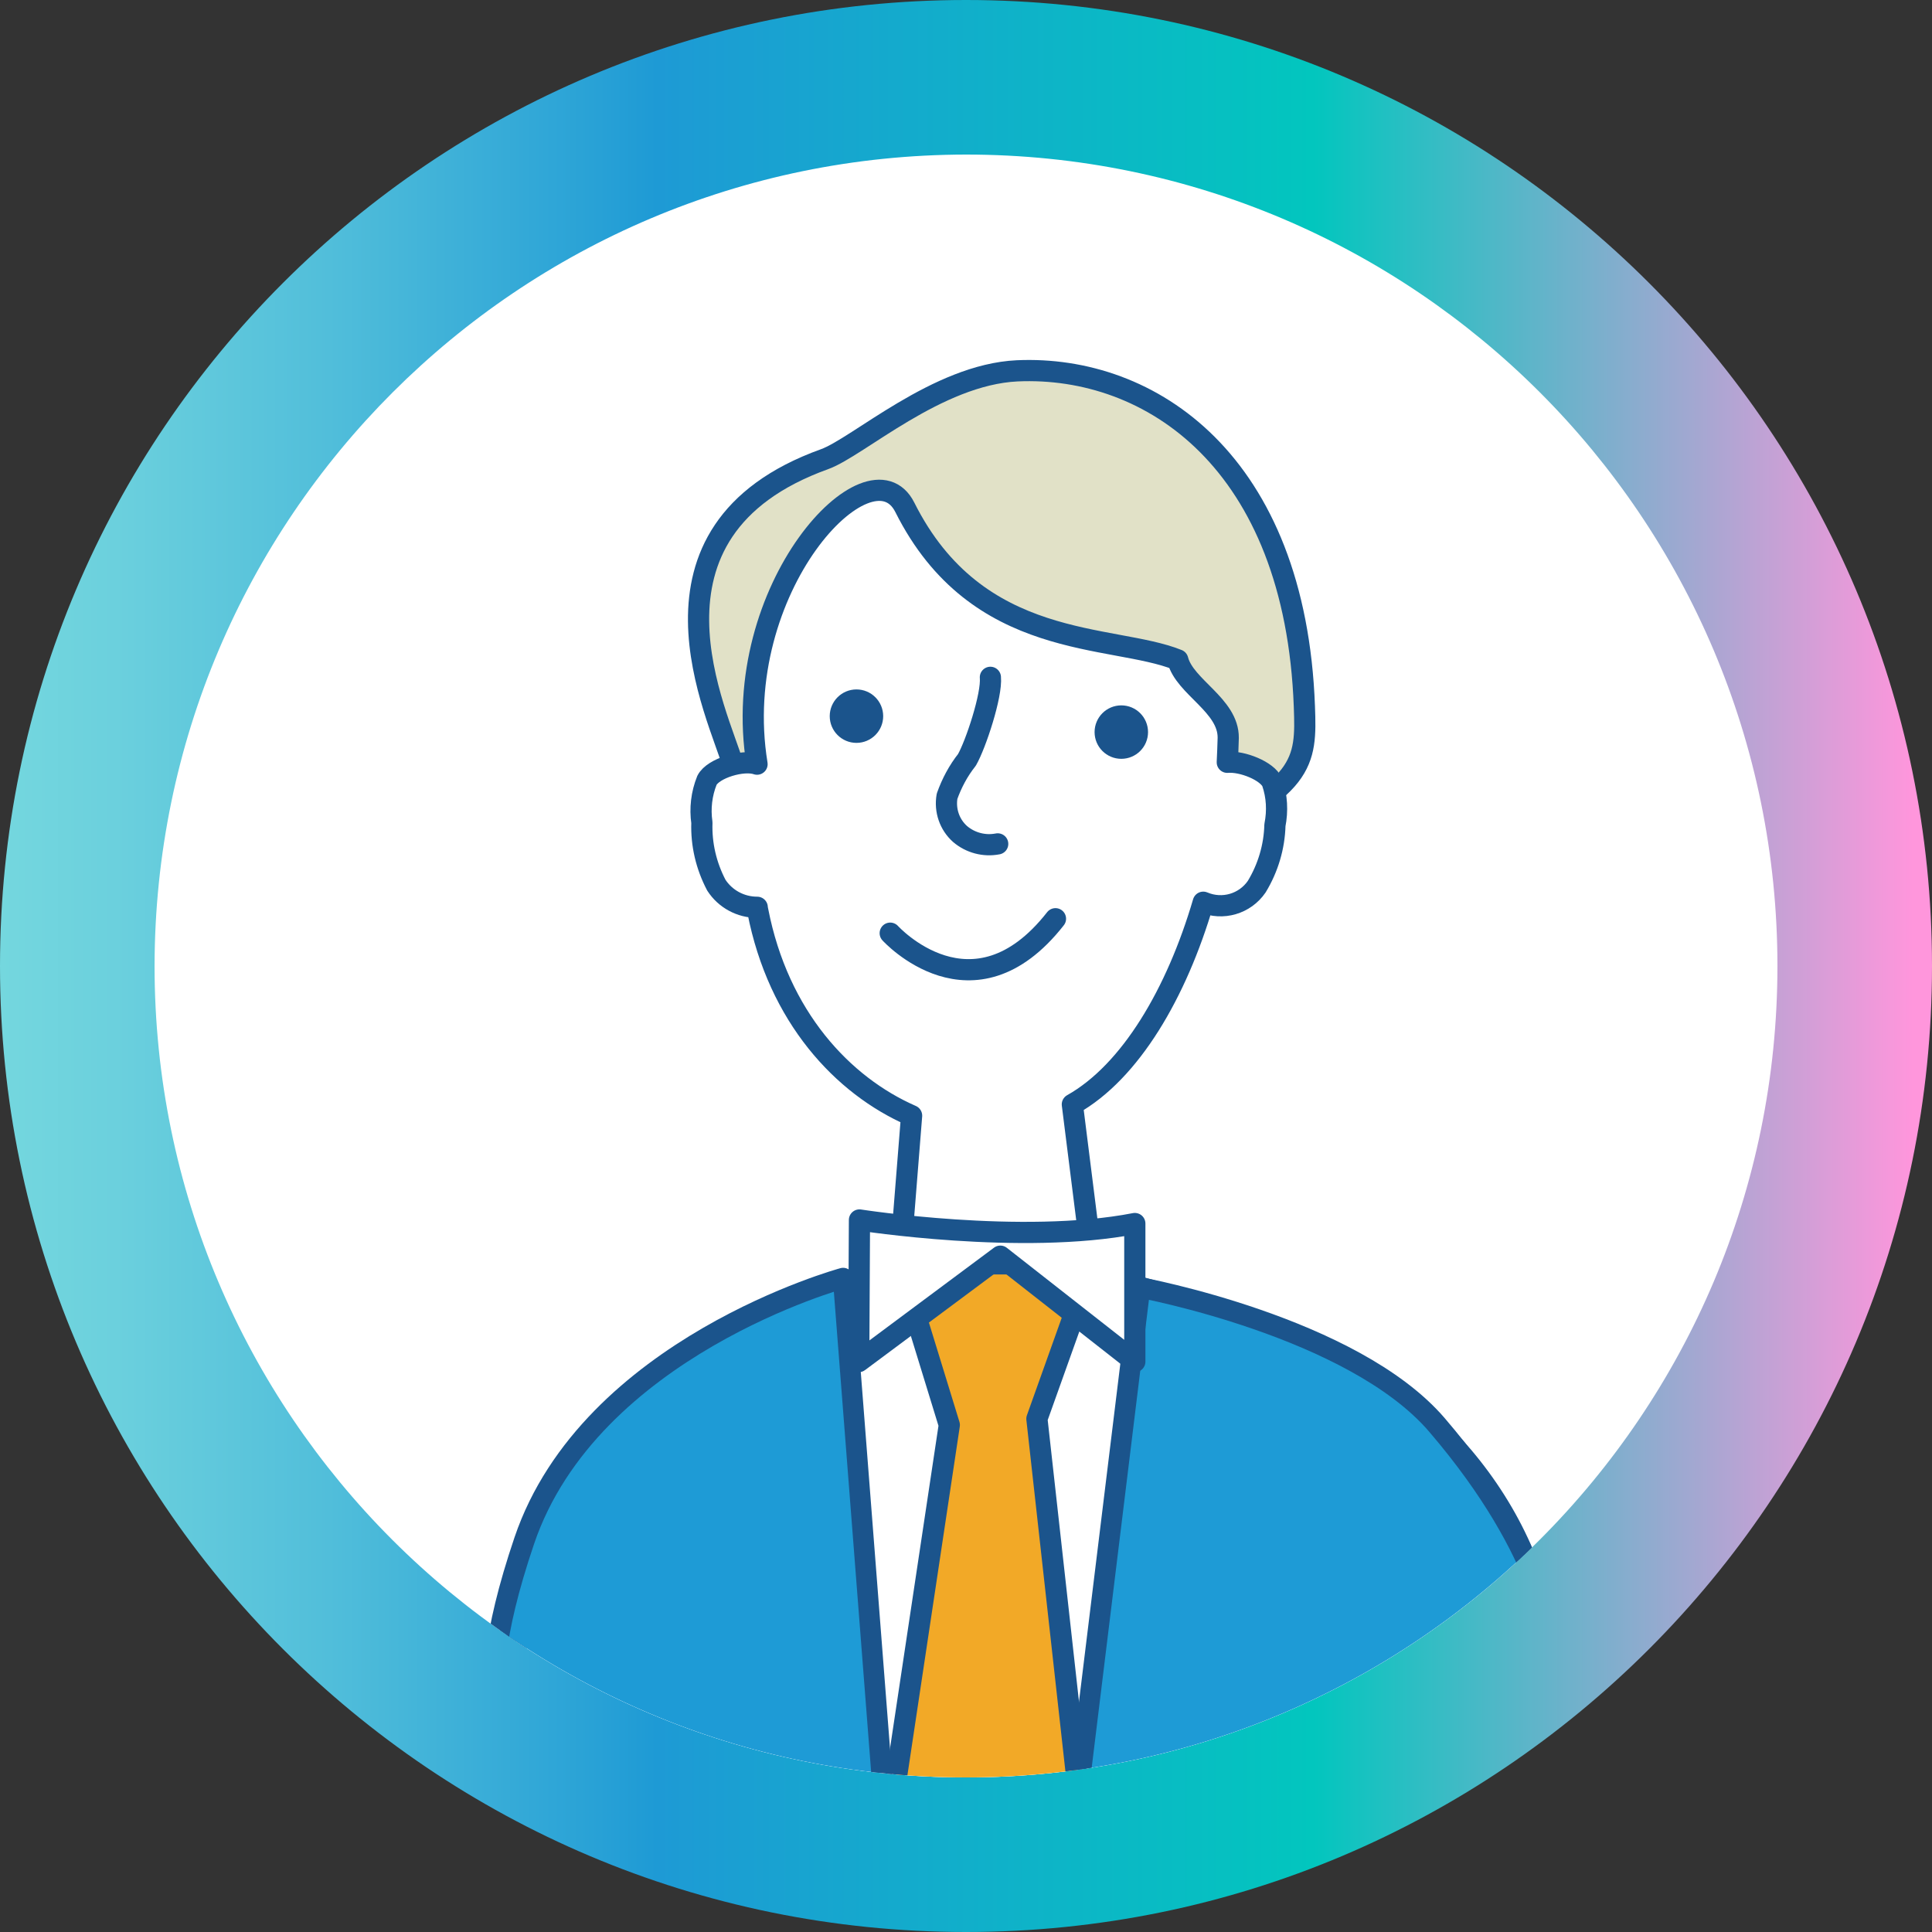 <?xml version="1.0" encoding="UTF-8"?><svg id="_レイヤー_1" xmlns="http://www.w3.org/2000/svg" width="103" height="103" xmlns:xlink="http://www.w3.org/1999/xlink" viewBox="0 0 103 103"><rect x="0" y="0" width="103" height="103" fill="#333333" stroke="none"/><defs><style>.cls-1,.cls-2{fill:none;}.cls-2,.cls-3,.cls-4,.cls-5,.cls-6,.cls-7{stroke:#1b548c;stroke-linecap:round;stroke-linejoin:round;}.cls-2,.cls-4,.cls-5,.cls-6{stroke-width:1.13px;}.cls-3{fill:#1e9bd6;stroke-width:1.1px;}.cls-8{fill:url(#_名称未設定グラデーション_3);}.cls-4{fill:#1b548c;}.cls-9,.cls-5{fill:#fff;}.cls-6{fill:#e1e1c7;}.cls-7{fill:#f2a927;stroke-width:1.13px;}.cls-10{clip-path:url(#clippath);}</style><linearGradient id="_名称未設定グラデーション_3" x1="0" y1="51.5" x2="103" y2="51.5" gradientUnits="userSpaceOnUse"><stop offset="0" stop-color="#74d7de"/><stop offset=".06" stop-color="#6bd0dd"/><stop offset=".17" stop-color="#51beda"/><stop offset=".31" stop-color="#28a1d6"/><stop offset=".34" stop-color="#1e9ad5"/><stop offset=".68" stop-color="#02c6be"/><stop offset=".99" stop-color="#ff96dc"/></linearGradient><clipPath id="clippath"><path class="cls-1" d="M51.5,8.24c23.89,0,43.26,19.37,43.26,43.26s-19.37,43.26-43.26,43.26S8.24,75.39,8.24,51.5c.03-23.88,19.38-43.23,43.26-43.26"/></clipPath></defs><path class="cls-9" d="M51.5,1.5C23.89,1.5,1.5,23.89,1.5,51.5s22.39,50,50,50,50-22.39,50-50S79.11,1.5,51.5,1.5Z"/><path class="cls-8" d="M51.5,8.24c23.89,0,43.26,19.37,43.26,43.26s-19.37,43.26-43.26,43.26S8.24,75.39,8.24,51.5c.03-23.88,19.38-43.23,43.26-43.26M51.5,0C23.06,0,0,23.06,0,51.5s23.06,51.5,51.5,51.5,51.5-23.06,51.5-51.5S79.94,0,51.5,0Z"/><g class="cls-10"><path id="_パス_68" class="cls-6" d="M39.09,40.81c-.72-2.6-5.83-12.48,4.87-16.33,1.78-.64,6-4.51,10.27-4.71,7.11-.32,14.83,4.84,15.31,17.9.11,2.98.08,4.39-6.75,7.34-6.83,2.95-23.69-4.21-23.69-4.21Z"/><path id="_パス_69" class="cls-5" d="M67.83,41.71c-.27-.61-1.6-1.14-2.4-1.07.02-.44.04-.87.05-1.3.02-1.74-2.32-2.71-2.69-4.16-3.5-1.41-10.69-.43-14.55-8.13-1.83-3.66-9.41,4.28-7.88,13.69-.74-.26-2.34.21-2.67.86-.29.72-.38,1.5-.27,2.26-.04,1.16.23,2.3.77,3.33.48.74,1.3,1.18,2.18,1.18,0,.06.02.13.03.19,1.1,5.65,4.52,9.31,8.2,10.92l-.63,7.91h10.27l-1.07-8.51c3.1-1.74,5.56-5.94,6.98-10.78,1.03.44,2.22.09,2.85-.83.6-.99.94-2.12.97-3.28.15-.76.11-1.54-.14-2.27Z"/><circle id="_楕円形_4" class="cls-4" cx="45.66" cy="38.18" r=".86"/><circle id="_楕円形_5" class="cls-4" cx="59.78" cy="39.03" r=".86"/><path id="_パス_70" class="cls-5" d="M24.92,124.54l2.87-40.47c2.02-7.42,8.48-13.32,16.9-15.45l8.46-2.13,12.71,3.56c8.35,2.34,14.6,8.41,16.37,15.88l2.05,39.01"/><path class="cls-3" d="M47.28,98.14l-2.33-30s-13.5,3.67-17,14-.17,11-.17,11l19.5,5"/><path class="cls-3" d="M60.78,68.64s11.34,2.09,15.83,7.33c6,7,6.17,11.83,6.17,11.83l-25.67,10.83,3.67-30Z"/><polygon class="cls-7" points="50.61 75.97 47.97 67.38 58.23 67.38 55.28 75.64 57.78 98.14 53.28 106.64 47.28 98.14 50.61 75.97"/><path id="_パス_71" class="cls-5" d="M45.82,65.04s8.67,1.36,14.68.19v7.36l-7.17-5.62-7.55,5.62.04-7.55Z"/><path id="_パス_72" class="cls-2" d="M52.8,36.11c.09.95-.78,3.58-1.25,4.4-.46.58-.81,1.24-1.06,1.94-.13.75.13,1.51.69,2.01.55.47,1.29.67,2.01.53"/><line id="_線_4" class="cls-2" x1="74.55" y1="97.34" x2="74.55" y2="124.62"/><line id="_線_5" class="cls-2" x1="33.18" y1="97.34" x2="33.18" y2="124.62"/></g><path class="cls-2" d="M47.46,49.75s4.4,4.86,8.81-.77"/></svg>